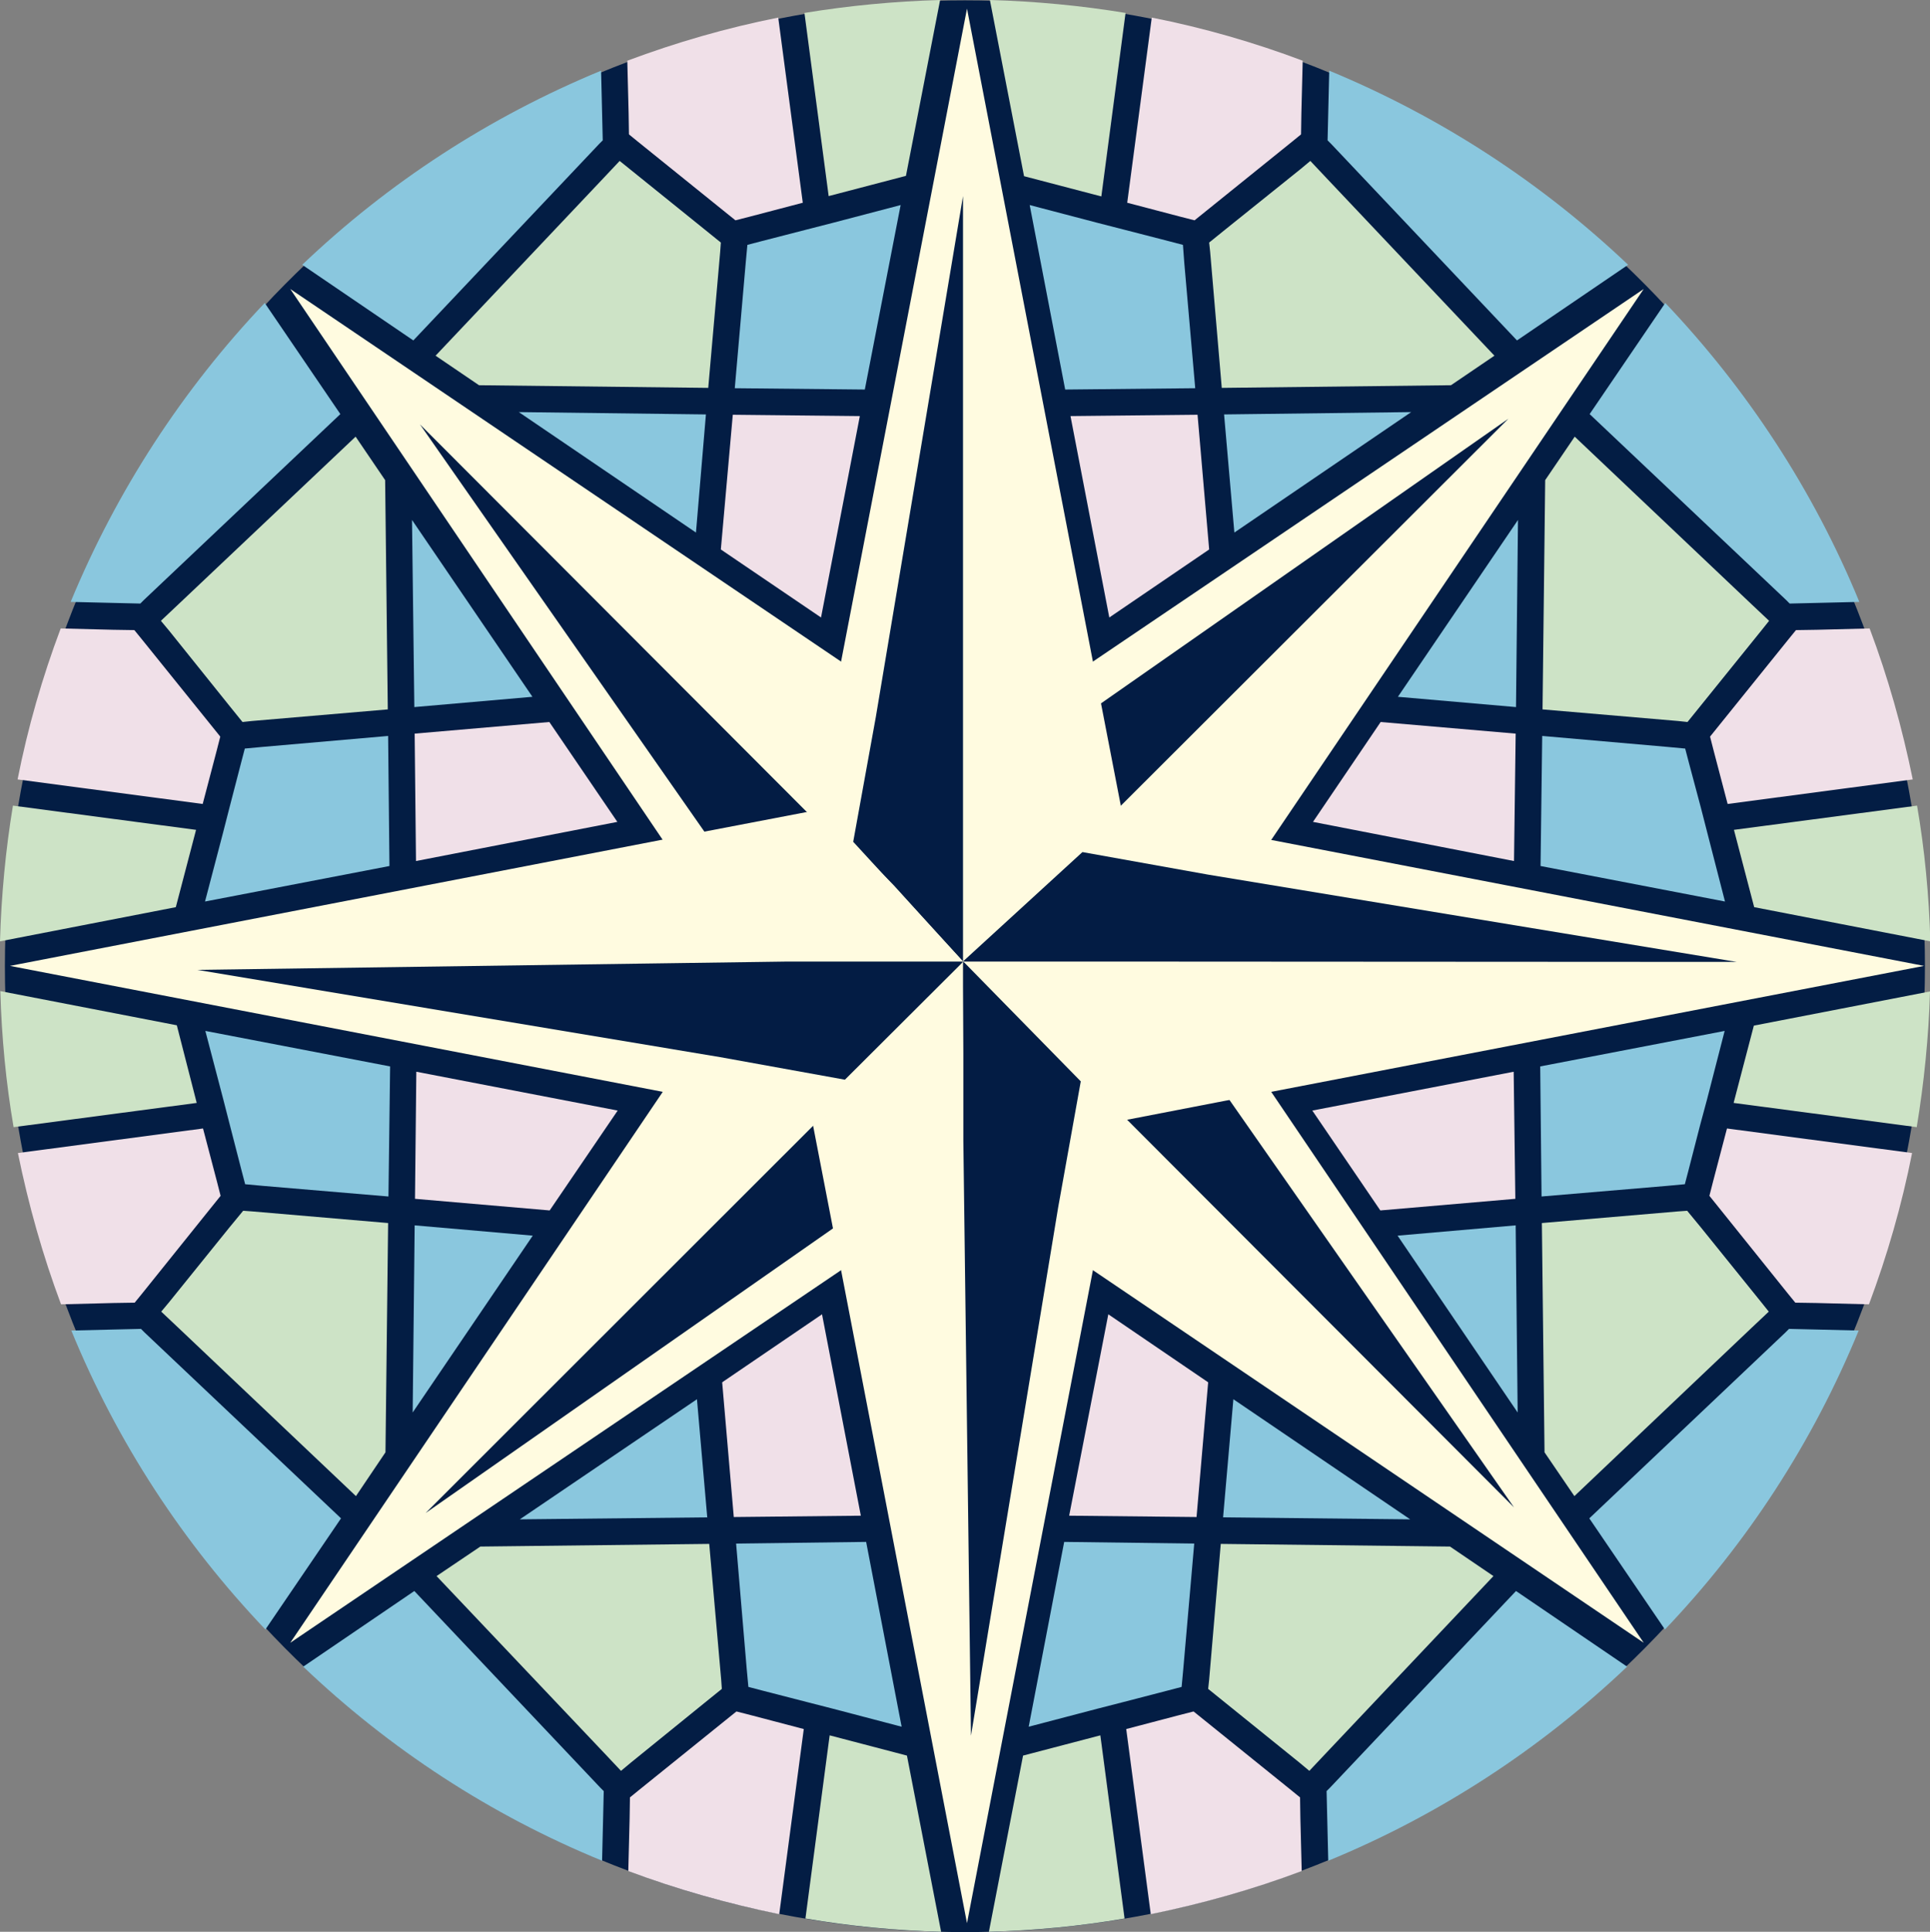 <?xml version="1.0" encoding="UTF-8" standalone="no"?>
<!-- Generator: Adobe Illustrator 27.1.1, SVG Export Plug-In . SVG Version: 6.00 Build 0)  -->

<svg
   version="1.2"
   id="Layer_1"
   x="0px"
   y="0px"
   viewBox="0 0 581.8 582.2"
   overflow="visible"
   xml:space="preserve"
   sodipodi:docname="LogoCreamBG.svg"
   inkscape:version="1.3.2 (091e20ef0f, 2023-11-25)"
   xmlns:inkscape="http://www.inkscape.org/namespaces/inkscape"
   xmlns:sodipodi="http://sodipodi.sourceforge.net/DTD/sodipodi-0.dtd"
   xmlns="http://www.w3.org/2000/svg"
   xmlns:svg="http://www.w3.org/2000/svg"><rect x="0" y="0" width="581.8" height="582.2" fill="#808080" stroke="none"/><defs
   id="defs49" /><sodipodi:namedview
   id="namedview49"
   pagecolor="#ffffff"
   bordercolor="#000000"
   borderopacity="0.25"
   inkscape:showpageshadow="2"
   inkscape:pageopacity="0.0"
   inkscape:pagecheckerboard="0"
   inkscape:deskcolor="#d1d1d1"
   inkscape:zoom="1.0013901"
   inkscape:cx="346.019"
   inkscape:cy="318.55717"
   inkscape:window-width="1600"
   inkscape:window-height="842"
   inkscape:window-x="0"
   inkscape:window-y="0"
   inkscape:window-maximized="1"
   inkscape:current-layer="g49"
   inkscape:export-bgcolor="#ffffff00" />
<g
   id="g49">
	<ellipse
   style="fill:#031d44;stroke-width:31.678;stroke-linejoin:round"
   id="path4"
   cx="290.875"
   cy="291.203"
   rx="289.4"
   ry="291.09" /><g
   id="g33">
		<path
   fill="#F0E0E8"
   d="M392.7,18.3l-0.4,15.8l-0.1,6.4v0l-2.7,2.2l-25.8,20.8v0l-3.6,2.9l-4.3-1.1l-16-4.2l7.4-55.8    C362.9,8.4,378.1,12.8,392.7,18.3z"
   id="path1" />
		<path
   fill="#8AC7DE"
   d="M490.8,79.8l-33.5,22.8l-56-59.2l-1.1-1.1l0.2-8.5l0.3-12.5C434.3,35.2,464.8,55.1,490.8,79.8z"
   id="path2"
   style="fill:#8ac7de;fill-opacity:1" />
		<polygon
   fill="#8AC7DE"
   points="369,124.9 425.4,124.2 372.1,160.5   "
   id="polygon2"
   style="fill:#8ac7de;fill-opacity:1" />
		<polygon
   fill="#B1D3A7"
   points="450.5,107.2 437.4,116.1 368.3,116.9 364.8,75.9 364.5,73.1 369.7,68.9 392,51 392,51 395,48.5     399.9,53.7   "
   id="polygon3"
   style="fill:#cde3c6;fill-opacity:1" />
		<path
   fill="#B1D3A7"
   d="M339.3,3.9L332,59.2l-23.3-6.1v0L298.4,0C312.3,0.4,326,1.7,339.3,3.9z"
   id="path3"
   style="fill:#cde3c6;fill-opacity:1" />
		<polygon
   fill="#8AC7DE"
   points="360.3,117 321.1,117.4 310.4,61.8 331,67.2 338.8,69.2 352.4,72.7 356.6,73.8 357,79.2   "
   id="polygon4"
   style="fill:#8ac7de;fill-opacity:1" />
		<polygon
   fill="#F0E0E8"
   points="364.5,165.6 334.4,186.1 322.7,125.4 361,125   "
   id="polygon5" />
		<path
   fill="#F0E0E8"
   d="M563.6,189.4l-15.8,0.4l-6.4,0.1h0l-2.2,2.7l-20.8,25.8h0l-2.9,3.6l1.1,4.3l4.2,16l55.8-7.4    C573.4,219.2,569.1,204,563.6,189.4z"
   id="path5" />
		<path
   fill="#8AC7DE"
   d="M502,91.3l-22.8,33.5l59.2,56l1.1,1.1l8.5-0.2l12.5-0.3C546.7,147.8,526.7,117.3,502,91.3z"
   id="path6"
   style="fill:#8ac7de;fill-opacity:1" />
		<polygon
   fill="#8AC7DE"
   points="457,213.1 457.6,156.7 421.4,210   "
   id="polygon6"
   style="fill:#8ac7de;fill-opacity:1" />
		<polygon
   fill="#B1D3A7"
   points="474.7,131.6 465.8,144.7 465,213.8 505.9,217.3 508.7,217.6 512.9,212.4 530.9,190.1 530.9,190.1     533.3,187.1 528.1,182.2   "
   id="polygon7"
   style="fill:#cde3c6;fill-opacity:1" />
		<path
   fill="#B1D3A7"
   d="M577.9,242.8l-55.2,7.3l6.1,23.3h0l53.1,10.3C581.5,269.8,580.2,256.1,577.9,242.8z"
   id="path7"
   style="fill:#cde3c6;fill-opacity:1" />
		<polygon
   fill="#8AC7DE"
   points="464.9,221.8 464.4,261 520,271.7 514.7,251.1 512.7,243.3 509.1,229.8 508,225.6 502.6,225.1       "
   id="polygon8"
   style="fill:#8ac7de;fill-opacity:1" />
		<polygon
   fill="#F0E0E8"
   points="416.2,217.6 395.8,247.7 456.4,259.5 456.9,221.1   "
   id="polygon9" />
		<path
   fill="#F0E0E8"
   d="M563.4,393.1l-15.8-0.4l-6.4-0.1h0l-2.2-2.7L518.2,364h0l-2.9-3.6l1.1-4.3l4.2-16l55.8,7.4    C573.3,363.2,568.9,378.4,563.4,393.1z"
   id="path9" />
		<path
   fill="#8AC7DE"
   d="M501.9,491.1l-22.8-33.5l59.1-56l1.1-1.1l8.5,0.2l12.5,0.3C546.5,434.7,526.6,465.2,501.9,491.1z"
   id="path10" />
		<polygon
   fill="#8AC7DE"
   points="456.9,369.3 457.5,425.7 421.3,372.4   "
   id="polygon10" />
		<polygon
   fill="#B1D3A7"
   points="474.6,450.9 465.6,437.7 464.8,368.6 505.8,365.1 508.6,364.9 512.8,370 530.8,392.3 530.8,392.3     533.2,395.3 528,400.2   "
   id="polygon11"
   style="fill:#cde3c6;fill-opacity:1" />
		<path
   fill="#B1D3A7"
   d="M577.8,339.7l-55.2-7.3l6.1-23.3h0l53.1-10.3C581.4,312.7,580,326.3,577.8,339.7z"
   id="path11"
   style="fill:#cde3c6;fill-opacity:1" />
		<polygon
   fill="#8AC7DE"
   points="464.7,360.6 464.3,321.4 519.9,310.7 514.6,331.3 512.5,339.1 509,352.7 507.9,356.9 502.5,357.4       "
   id="polygon12" />
		<polygon
   fill="#F0E0E8"
   points="416.1,364.8 395.6,334.7 456.3,323 456.8,361.3   "
   id="polygon13" />
		<path
   fill="#F0E0E8"
   d="M392.4,563.9l-0.4-15.8l-0.1-6.4v0l-2.7-2.2l-25.8-20.8v0l-3.6-2.9l-4.3,1.1l-16,4.2l7.4,55.8    C362.6,573.7,377.8,569.4,392.4,563.9z"
   id="path13" />
		<path
   fill="#8AC7DE"
   d="M490.5,502.3l-33.5-22.8l-56,59.2l-1.1,1.1l0.2,8.5l0.3,12.5C434,547,464.5,527,490.5,502.3z"
   id="path14" />
		<polygon
   fill="#8AC7DE"
   points="368.7,457.3 425.1,457.9 371.8,421.7   "
   id="polygon14" />
		<polygon
   fill="#B1D3A7"
   points="450.2,475 437.1,466.1 368,465.3 364.5,506.2 364.2,509 369.4,513.2 391.7,531.2 391.7,531.2     394.7,533.7 399.6,528.5   "
   id="polygon15"
   style="fill:#cde3c6;fill-opacity:1" />
		<path
   fill="#B1D3A7"
   d="M339,578.2l-7.3-55.2l-23.3,6.1v0l-10.3,53.1C312,581.8,325.7,580.5,339,578.2z"
   id="path15"
   style="fill:#cde3c6;fill-opacity:1" />
		<polygon
   fill="#8AC7DE"
   points="360,465.2 320.8,464.7 310.1,520.4 330.7,515 338.5,513 352,509.5 356.2,508.4 356.7,503   "
   id="polygon16" />
		<polygon
   fill="#F0E0E8"
   points="364.2,416.6 334.1,396.1 322.3,456.8 360.7,457.2   "
   id="polygon17" />
		<path
   fill="#F0E0E8"
   d="M189.1,18.3l0.4,15.8l0.1,6.4v0l2.7,2.2l25.8,20.8v0l3.6,2.9l4.3-1.1l16-4.2l-7.4-55.8    C219,8.4,203.8,12.8,189.1,18.3z"
   id="path17" />
		<path
   fill="#8AC7DE"
   d="M91.1,79.8l33.5,22.8l56-59.2l1.1-1.1l-0.2-8.5l-0.3-12.5C147.5,35.2,117,55.1,91.1,79.8z"
   id="path18" />
		<polygon
   fill="#8AC7DE"
   points="212.8,124.9 156.4,124.2 209.8,160.5   "
   id="polygon18" />
		<polygon
   fill="#B1D3A7"
   points="131.3,107.2 144.4,116.1 213.5,116.9 217.1,75.9 217.3,73.1 212.1,68.9 189.9,51 189.9,51     186.8,48.5 181.9,53.7   "
   id="polygon19"
   style="fill:#cde3c6;fill-opacity:1" />
		<path
   fill="#B1D3A7"
   d="M242.5,3.9l7.3,55.2l23.3-6.1v0L283.4,0C269.5,0.4,255.9,1.7,242.5,3.9z"
   id="path19"
   style="fill:#cde3c6;fill-opacity:1" />
		<polygon
   fill="#8AC7DE"
   points="221.5,117 260.7,117.4 271.5,61.8 250.9,67.2 243.1,69.2 229.5,72.7 225.3,73.8 224.8,79.2   "
   id="polygon20" />
		<polygon
   fill="#F0E0E8"
   points="217.3,165.6 247.5,186.1 259.2,125.4 220.9,125   "
   id="polygon21" />
		<path
   fill="#F0E0E8"
   d="M18.3,189.4l15.8,0.4l6.4,0.1h0l2.2,2.7l20.8,25.8h0l2.9,3.6l-1.1,4.3l-4.2,16l-55.8-7.4    C8.4,219.2,12.8,204,18.3,189.4z"
   id="path21" />
		<path
   fill="#8AC7DE"
   d="M79.8,91.3l22.8,33.5l-59.2,56l-1.1,1.1l-8.5-0.2l-12.5-0.3C35.2,147.8,55.1,117.3,79.8,91.3z"
   id="path22" />
		<polygon
   fill="#8AC7DE"
   points="124.9,213.1 124.2,156.7 160.5,210   "
   id="polygon22" />
		<polygon
   fill="#B1D3A7"
   points="107.2,131.6 116.1,144.7 116.9,213.8 75.9,217.3 73.1,217.6 68.9,212.4 51,190.1 51,190.1     48.5,187.1 53.7,182.2   "
   id="polygon23"
   style="fill:#cde3c6;fill-opacity:1" />
		<path
   fill="#B1D3A7"
   d="M3.9,242.8l55.2,7.3l-6.1,23.3h0L0,283.7C0.4,269.8,1.7,256.1,3.9,242.8z"
   id="path23"
   style="fill:#cde3c6;fill-opacity:1" />
		<polygon
   fill="#8AC7DE"
   points="117,221.8 117.4,261 61.8,271.7 67.2,251.1 69.2,243.3 72.7,229.8 73.8,225.6 79.2,225.1   "
   id="polygon24"
   style="fill:#8ac7de;fill-opacity:1" />
		<polygon
   fill="#F0E0E8"
   points="165.6,217.6 186.1,247.7 125.4,259.5 125,221.1   "
   id="polygon25" />
		<path
   fill="#F0E0E8"
   d="M18.4,393.1l15.8-0.4l6.4-0.1h0l2.2-2.7L63.6,364h0l2.9-3.6l-1.1-4.3l-4.2-16l-55.8,7.4    C8.6,363.2,12.9,378.4,18.4,393.1z"
   id="path25"
   style="fill:#f0e0e8;fill-opacity:1" />
		<path
   fill="#8AC7DE"
   d="M80,491.1l22.8-33.5l-59.2-56l-1.1-1.1l-8.5,0.2L21.5,401C35.3,434.7,55.3,465.2,80,491.1z"
   id="path26"
   style="fill:#8ac7de;fill-opacity:1" />
		<polygon
   fill="#8AC7DE"
   points="125,369.3 124.4,425.7 160.6,372.4   "
   id="polygon26"
   style="fill:#8ac7de;fill-opacity:1" />
		<polygon
   fill="#B1D3A7"
   points="107.3,450.9 116.2,437.7 117,368.6 76.1,365.1 73.3,364.9 69.1,370 51.1,392.3 51.1,392.3     48.6,395.3 53.8,400.2   "
   id="polygon27"
   style="fill:#cde3c6;fill-opacity:1" />
		<path
   fill="#B1D3A7"
   d="M4.1,339.7l55.2-7.3L53.3,309h0L0.1,298.7C0.5,312.7,1.8,326.3,4.1,339.7z"
   id="path27"
   style="fill:#cde3c6;fill-opacity:1" />
		<polygon
   fill="#8AC7DE"
   points="117.1,360.6 117.6,321.4 61.9,310.7 67.3,331.3 69.3,339.1 72.8,352.7 73.9,356.9 79.3,357.4       "
   id="polygon28"
   style="fill:#8ac7de;fill-opacity:1" />
		<polygon
   fill="#F0E0E8"
   points="165.7,364.8 186.2,334.7 125.5,323 125.1,361.3   "
   id="polygon29"
   style="fill:#f0e0e8;fill-opacity:1" />
		<path
   fill="#F0E0E8"
   d="M189.4,563.9l0.4-15.8l0.1-6.4v0l2.7-2.2l25.8-20.8v0l3.6-2.9l4.3,1.1l16,4.2l-7.4,55.8    C219.3,573.7,204.1,569.4,189.4,563.9z"
   id="path29" />
		<path
   fill="#8AC7DE"
   d="M91.4,502.3l33.5-22.8l56,59.2l1.1,1.1l-0.2,8.5l-0.3,12.5C147.8,547,117.3,527,91.4,502.3z"
   id="path30"
   style="fill:#8ac7de;fill-opacity:1" />
		<polygon
   fill="#8AC7DE"
   points="213.2,457.3 156.7,457.9 210.1,421.7   "
   id="polygon30" />
		<polygon
   fill="#B1D3A7"
   points="131.6,475 144.8,466.1 213.8,465.3 217.4,506.2 217.6,509 212.4,513.2 190.2,531.2 190.2,531.2     187.2,533.7 182.3,528.5   "
   id="polygon31"
   style="fill:#cde3c6;fill-opacity:1" />
		<path
   fill="#B1D3A7"
   d="M242.8,578.2l7.3-55.2l23.3,6.1v0l10.3,53.1C269.8,581.8,256.2,580.5,242.8,578.2z"
   id="path31"
   style="fill:#cde3c6;fill-opacity:1" />
		<polygon
   fill="#8AC7DE"
   points="221.9,465.2 261.1,464.7 271.8,520.4 251.2,515 243.4,513 229.8,509.5 225.6,508.4 225.1,503       "
   id="polygon32" />
		<polygon
   fill="#F0E0E8"
   points="217.7,416.6 247.8,396.1 259.5,456.8 221.2,457.2   "
   id="polygon33" />
	</g>
	<g
   id="g42">
		<g
   id="g35">
			<polygon
   fill="#00524E"
   points="383.1,253.3 495.5,87.1 329.3,199.5 289.7,226.3 289.9,258.5 291.5,290.4 291.5,290.9      291.5,291.1 291.7,291.1 292.2,291.1 324.1,292.6 356.3,292.9    "
   id="polygon34"
   style="fill:#fffbe0;fill-opacity:1" />
			<polygon
   fill="#FFFFFF"
   points="335.4,245.4 336.6,244.1 454.7,126.2 331.3,212.4 301.5,232.6 301,279 301.1,279.7 306,274.7      319.2,261.5    "
   id="polygon35"
   style="fill:#031c44;fill-opacity:1" />
		</g>
		<g
   id="g37">
			<polygon
   fill="#00524E"
   points="329.3,382.7 495.5,495.1 383.1,328.9 356.3,289.3 324.1,289.5 292.2,291.1 291.7,291.1      291.5,291.1 291.5,291.2 291.5,291.8 289.9,323.7 289.7,355.9    "
   id="polygon36"
   style="fill:#fffbe0;fill-opacity:1" />
			<polygon
   fill="#FFFFFF"
   points="337.2,334.9 338.5,336.2 456.4,454.3 370.2,330.9 350,301.1 303.6,300.6 302.9,300.7      307.9,305.6 321.1,318.8    "
   id="polygon37"
   style="fill:#031c44;fill-opacity:1" />
		</g>
		<g
   id="g39">
			<polygon
   fill="#00524E"
   points="199.9,328.9 87.5,495.1 253.7,382.7 293.3,355.9 293.1,323.7 291.5,291.8 291.5,291.2      291.5,291.1 291.3,291.1 290.8,291.1 258.9,289.5 226.7,289.3    "
   id="polygon38"
   style="fill:#fffbe0;fill-opacity:1" />
			<polygon
   fill="#FFFFFF"
   points="247.6,336.8 246.4,338 128.3,456 251.7,369.8 281.5,349.6 282,303.1 281.9,302.5 277,307.5      263.8,320.7    "
   id="polygon39"
   style="fill:#031c44;fill-opacity:1" />
		</g>
		<g
   id="g41">
			<polygon
   fill="#00524E"
   points="253.7,199.5 87.5,87.1 199.9,253.3 226.7,292.9 258.9,292.6 290.8,291.1 291.3,291.1      291.5,291.1 291.5,290.9 291.5,290.4 293.1,258.4 293.3,226.3    "
   id="polygon40"
   style="fill:#fffbe0;fill-opacity:1" />
			<polygon
   fill="#FFFFFF"
   points="245.8,247.2 244.5,246 126.6,127.9 212.8,251.3 233,281.1 279.4,281.5 280.1,281.5 275.1,276.6      261.9,263.4    "
   id="polygon41"
   style="fill:#031c44;fill-opacity:1" />
		</g>
	</g>
	<polygon
   fill="#031C44"
   points="329.5,199.6 291.5,2.6 253.5,199.6 244.4,246.6 267.3,269.1 291,290.6 291.4,291 291.5,291.1    291.6,291 292,290.6 315.7,269.1 338.6,246.6  "
   id="polygon42"
   style="fill:#fffbe0;fill-opacity:1" />
	<polygon
   fill="#FFFFFF"
   points="290.3,238.4 290.3,236.5 290.3,59.1 264,216.2 257.2,253.7 289.9,289.3 290.3,289.8 290.3,282.4    290.3,262.5  "
   id="polygon43"
   style="fill:#031c44;fill-opacity:1" />
	<polygon
   fill="#031C44"
   points="383,329.1 580,291.1 383,253.1 336,244 313.5,266.9 292,290.6 291.6,291 291.5,291.1 291.6,291.2    292,291.6 313.5,315.3 336,338.2  "
   id="polygon44"
   style="fill:#fffbe0;fill-opacity:1" />
	<polygon
   fill="#031C44"
   points="253.5,382.6 291.5,579.6 329.5,382.6 338.6,335.6 315.7,313.1 292,291.5 291.6,291.2 291.5,291.1    291.4,291.2 291,291.5 267.3,313.1 244.4,335.6  "
   id="polygon45"
   style="fill:#fffbe0;fill-opacity:1" />
	<polygon
   fill="#031C44"
   points="200,253 3,291.1 200,329.1 247,338.2 269.5,315.3 291,291.6 291.4,291.2 291.5,291.1 291.4,291    291,290.6 269.5,266.9 247,244  "
   id="polygon46"
   style="fill:#fffbe0;fill-opacity:1" />
	<polygon
   fill="#FFFFFF"
   points="238.8,289.8 236.9,289.8 59.5,292.3 217.1,318.6 254.7,325.4 289.9,290.3 290.3,289.8 282.9,289.8    263,289.8  "
   id="polygon47"
   style="fill:#031c44;fill-opacity:1" />
	<polygon
   fill="#FFFFFF"
   points="290.4,341.9 290.4,343.8 292.7,523.1 319,363.8 325.8,325.9 290.8,290.2 290.3,289.8 290.3,297.3    290.4,317.4  "
   id="polygon48"
   style="fill:#031c44;fill-opacity:1" />
	<polygon
   fill="#FFFFFF"
   points="342.5,289.8 344.3,289.8 523.5,289.9 364.2,263.6 326.3,256.8 290.8,289.3 290.3,289.8    297.9,289.8 317.9,289.8  "
   id="polygon49"
   style="fill:#031c44;fill-opacity:1" />
</g>
</svg>
